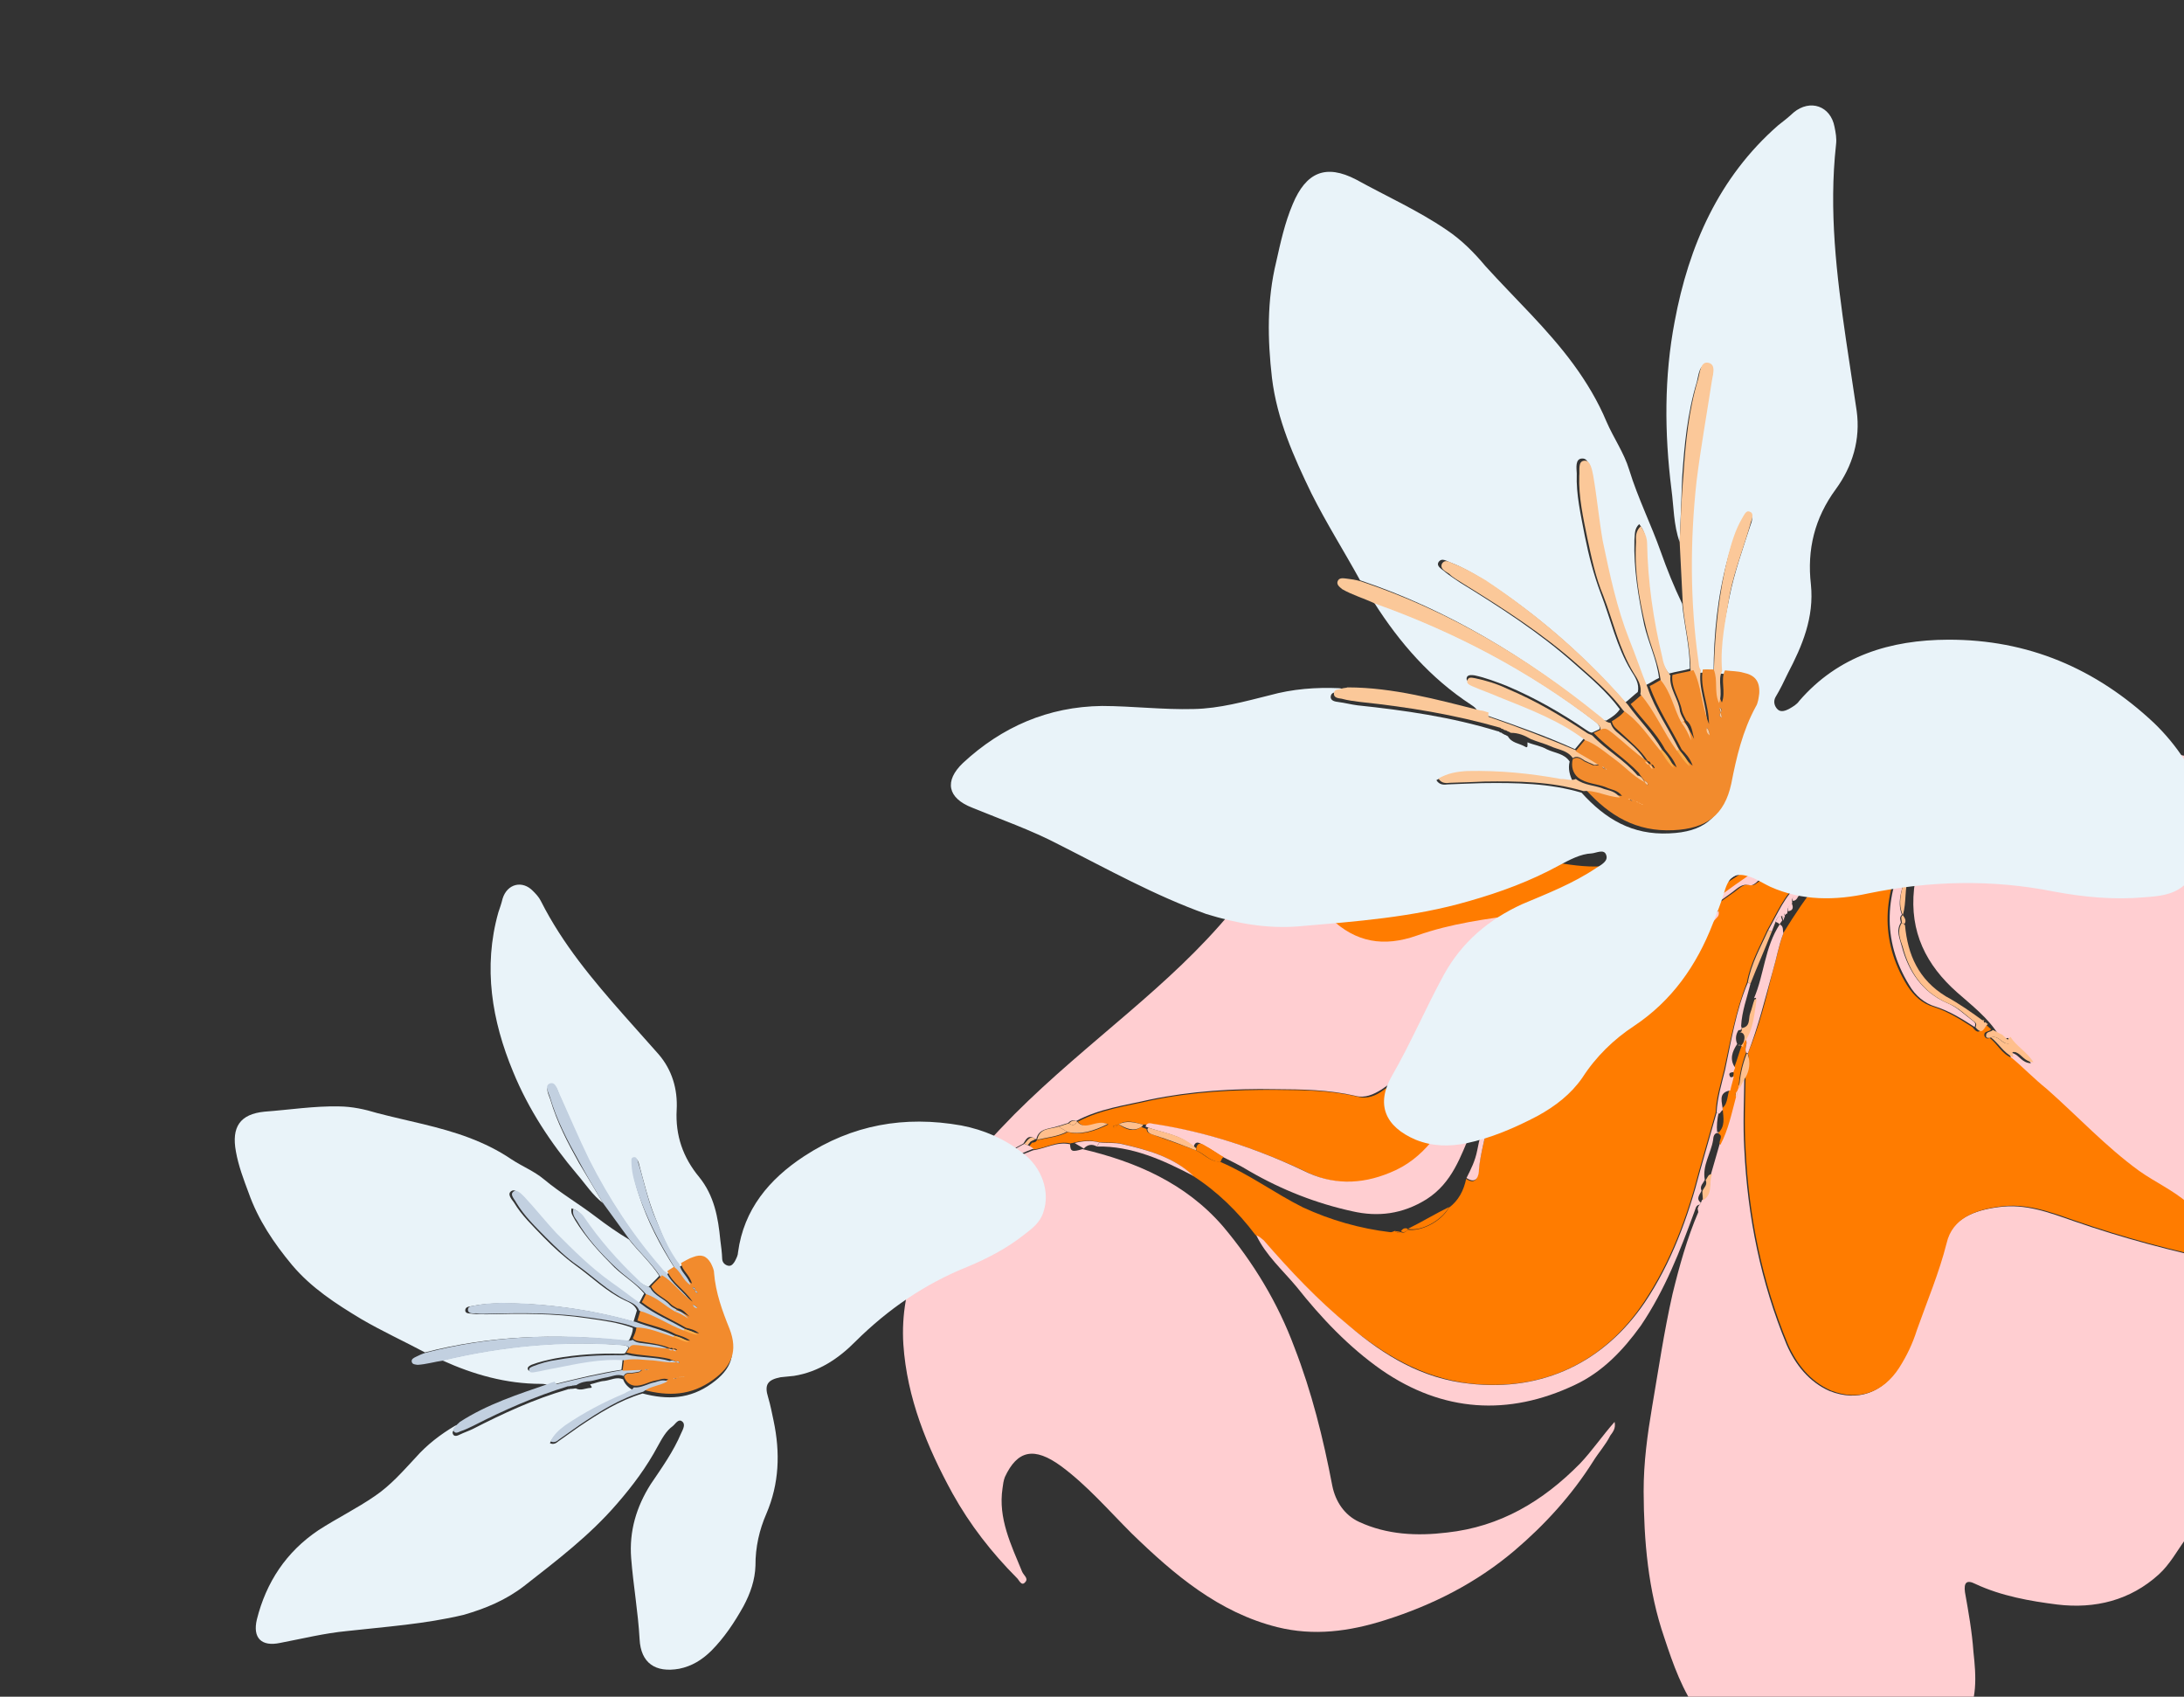<svg width="300" height="233" viewBox="0 0 300 233" fill="none" xmlns="http://www.w3.org/2000/svg">
<rect x="0" y="0" width="300" height="233" fill="#333333" stroke="none"/>
<g clip-path="url(#clip0_197_9393)">
<path d="M233.595 165.292L233.642 165.17C233.69 165.048 233.737 164.926 233.785 164.804C235.235 163.964 234.688 162.486 234.994 161.341C235.394 159.951 235.795 158.561 236.196 157.172C237.295 155.071 237.737 152.854 238.349 150.563C238.444 150.319 238.417 150.028 238.512 149.784C238.56 149.662 238.607 149.54 238.703 149.296C239.062 148.733 239.252 148.245 239.611 147.682C239.567 151.037 239.401 154.345 239.601 157.795C240.045 167.102 241.87 176.103 245.415 184.65C246.603 187.361 248.469 189.774 251.345 191.034C255.243 192.552 258.582 191.183 260.691 187.929C261.769 186.241 262.556 184.581 263.147 182.703C264.546 178.751 266.188 174.894 267.221 170.8C268.017 167.316 271.261 166.191 274.511 165.77C278.221 165.248 281.51 166.529 284.846 167.688C291.519 170.005 298.381 171.835 305.386 173.298C312.392 174.762 319.411 175.107 326.452 175.038C327.569 175.052 328.76 175.235 329.75 174.496C330.311 174.855 330.846 174.923 331.618 174.38C330.813 173.926 330.353 174.028 329.75 174.496C327.382 173.012 324.889 174.008 322.486 174.056C313.915 174.09 306.702 171 300.365 165.3C298.383 163.545 295.873 162.427 293.674 160.868C289.081 157.534 285.234 153.365 280.952 149.59C279.241 148.221 277.746 146.656 276.157 145.334C276.374 145.137 275.664 144.439 276.564 144.649C277.417 144.981 277.74 145.951 278.979 146.012C278.02 144.514 276.605 143.822 275.842 142.541C275.551 142.569 275.259 142.596 275.09 142.67C274.894 142.453 274.772 142.406 274.576 142.189C273.123 139.796 270.85 138.068 268.869 136.313C264.587 132.538 262.29 127.99 262.919 122.052C263.371 118.012 265.459 115.172 268.325 112.495C272.059 109.031 276.461 107.092 281.309 106.169C281.479 106.095 281.77 106.068 282.23 105.966C281.669 105.607 281.303 105.465 280.816 105.275C284.5 104.461 288.169 104.766 291.885 104.949C293.828 105.003 295.655 105.714 297.74 105.402C297.984 105.497 298.106 105.544 298.397 105.517C298.397 105.517 298.444 105.395 298.323 105.348C298.079 105.253 297.835 105.158 297.74 105.402C295.616 104.013 293.07 104.427 290.688 104.061C288.67 103.837 286.653 103.614 284.467 103.465C284.684 103.268 284.779 103.024 285.07 102.997C288.685 102.719 292.327 102.732 295.827 103.111C302.122 103.877 308.159 105.666 314.08 108.112C315.298 108.586 315.351 109.169 314.802 110.22C312.265 114.572 309.925 119.14 308.072 123.899C306.789 127.193 305.019 130.298 304.054 133.856C303.347 136.391 303.297 139.042 303.172 141.522C302.754 146.559 303.087 151.466 304.829 156.36C306.246 160.284 308.606 163.592 312.218 165.842C317.15 169.027 322.89 170.138 328.528 170.788C332.562 171.235 336.665 171.147 340.72 171.18C342.25 171.214 344.017 170.638 345.607 171.96C341.921 175.301 337.545 177.532 333.44 180.149C329.118 182.962 324.525 185.389 320.203 188.202C316.437 190.67 313.015 193.693 309.837 196.811C305.696 200.96 303.558 206.45 300.296 211.222C299.049 212.985 298.045 214.842 296.527 216.218C292.624 219.757 287.803 220.97 282.577 220.34C278.834 219.866 274.895 219.175 271.335 217.508C270.165 216.912 269.731 217.305 269.913 218.64C270.397 221.358 270.882 224.076 271.075 226.821C271.444 230.197 271.691 233.525 269.751 236.704C268.076 239.564 265.563 240.974 262.732 242.12C258.499 243.984 254.233 244.852 249.59 244.168C245.36 243.504 241.367 242.23 237.775 239.567C236.138 238.367 234.596 236.924 233.393 235.331C231.108 232.193 229.839 228.607 228.617 224.9C226.377 218.406 225.808 211.581 225.775 204.823C225.765 200.885 226.291 197.015 226.938 193.192C227.817 188.054 228.574 182.868 229.743 177.703C230.682 173.853 231.742 170.051 233.289 166.438C233.215 166.268 233.262 166.146 233.188 165.977C233.235 165.855 233.283 165.733 233.33 165.611L233.595 165.292ZM299.778 105.212C301.415 106.412 302.797 106.107 304.184 106.506C303.034 105.497 301.579 105.632 299.778 105.212Z" fill="#FFCED1"/>
<path d="M126.124 172.9C124.529 176.634 123.834 180.579 124.087 184.612C124.587 191.973 127.315 198.656 130.842 205.088C133.234 209.392 136.229 213.229 139.658 216.672C139.976 216.936 140.3 217.905 140.828 217.268C141.31 216.753 140.626 216.346 140.403 215.838C138.891 212.157 137.087 208.504 137.708 204.39C137.776 203.854 137.844 203.319 138.034 202.831C139.751 199.143 142.053 198.635 145.767 201.346C149.359 204.009 152.253 207.385 155.485 210.611C161.288 216.243 167.402 221.434 175.456 223.447C180.444 224.687 185.319 224.056 190.283 222.476C196.845 220.395 202.792 217.371 208.023 212.945C212.217 209.379 215.897 205.332 218.82 200.709C219.586 199.462 220.549 198.432 221.193 197.137C221.505 196.696 221.986 196.181 221.784 195.259C220.029 197.246 218.686 199.252 217.026 200.994C211.923 206.173 206.077 209.658 198.751 210.458C194.628 210.96 190.498 210.757 186.696 208.995C184.672 208.066 183.442 206.182 183.011 204.047C181.766 197.52 180.181 191.142 177.798 185.015C175.537 178.935 172.212 173.424 167.993 168.409C162.867 162.478 156.02 159.531 148.697 157.803C147.268 158.23 147.024 158.135 146.991 157.139C145.191 156.719 143.524 157.756 141.9 157.966C137.132 159.763 133.223 162.596 129.881 166.494C128.708 168.426 127.44 170.602 126.124 172.9Z" fill="#FFCED1"/>
<path d="M141.947 157.844C143.694 157.681 145.238 156.597 147.039 157.017C147.208 156.942 147.33 156.99 147.499 156.915C148.589 156.637 149.754 156.528 150.898 156.833C151.967 156.969 153.01 156.813 154.032 157.07C157.632 157.911 161.064 158.825 163.83 161.448C167.199 163.603 170.039 166.396 172.446 169.581C172.764 169.846 173.129 169.988 173.447 170.252C177.004 174.448 180.899 178.494 185.153 181.977C190.044 185.99 195.266 189.148 201.683 189.961C212.013 191.173 220.378 186.984 225.795 178.836C229.511 173.257 231.765 167.109 233.41 160.724C234.164 158.067 234.919 155.41 235.673 152.753C235.729 150.807 236.367 148.808 236.837 146.883C237.701 142.863 238.443 138.796 239.963 134.892C240.426 132.262 241.695 130.086 242.767 127.693C244.083 125.395 245.033 122.955 247.106 121.233C249.099 118.637 250.97 115.994 253.525 113.757C253.085 113.445 252.869 113.641 252.652 113.838C248.98 116.062 245.065 118.19 241.738 120.97C241.352 121.241 240.918 121.634 240.675 121.539C239.531 121.234 238.955 121.993 238.182 122.536C233.21 125.939 228.704 129.945 224.15 134.073C225.442 134.717 225.796 133.449 226.399 132.982C229.631 130.446 232.788 127.742 235.946 125.037C236.047 125.498 235.952 125.742 235.735 125.938C232.705 129.395 229.06 131.91 225.368 134.547C224.813 134.893 224.325 134.703 223.981 134.148C222.632 135.449 221.061 136.242 219.564 137.205C219.469 137.449 219.299 137.524 219.177 137.476L219.225 137.354C219.13 137.598 218.913 137.795 218.866 137.917C220.084 138.391 220.627 136.636 221.94 136.866C220.978 137.896 220.036 138.513 218.925 139.205C216.29 140.567 213.554 141.469 211.116 143.048C209.449 144.086 208.98 146.011 207.605 147.021C207.557 147.143 207.51 147.265 207.34 147.339C207.563 147.848 207.177 148.119 207.082 148.363C206.126 150.098 205.047 151.786 204.457 153.664C204.088 156.049 203.355 158.293 203.109 160.726C202.993 161.384 202.836 162.868 201.395 161.886C201.068 163.445 200.376 164.861 199.001 165.871C197.997 167.729 195.193 169.166 193.345 168.868C193.081 169.186 192.864 169.383 192.376 169.193C192.038 169.342 191.794 169.248 191.598 169.031C191.429 169.105 191.09 169.254 190.968 169.207C186.812 168.712 182.772 167.561 178.969 165.799C175.092 163.867 171.622 161.251 167.528 159.516C166.12 159.53 165.309 158.371 164.213 157.944C162.264 157.185 160.389 156.595 158.44 155.836C157.953 155.647 157.54 155.626 157.487 155.043C157.243 154.949 156.999 154.854 156.756 154.759C155.597 155.572 154.548 155.023 153.669 154.4C153.452 154.596 153.357 154.84 152.944 154.82L152.87 154.651C153.161 154.624 153.378 154.427 153.669 154.4C154.78 153.708 155.876 154.135 157.02 154.44C157.311 154.413 157.602 154.386 157.582 154.799C157.867 154.067 158.428 154.427 158.841 154.447C165.989 155.544 172.831 157.787 179.34 160.884C183.217 162.816 187.028 162.754 191.166 161.134C195.982 159.216 198.301 155.06 200.695 151.075C200.668 150.783 200.764 150.539 201.176 150.559C202.471 148.675 203.645 146.743 205.061 144.906C207.678 141.429 210.322 138.243 215.001 137.395C217.885 136.832 220.79 135.856 222.959 133.89C229.633 127.918 236.727 122.671 244.091 117.811C243.847 117.716 243.651 117.499 243.407 117.404C237.826 120.57 232.758 124.217 227.717 128.155C223.882 131.159 219.75 133.484 214.875 134.115C211.626 134.535 208.943 136.02 206.531 137.891C201.226 142.148 195.576 145.849 190 149.72C189.011 150.459 187.826 150.981 186.439 150.581C182.838 149.741 179.074 149.68 175.432 149.667C169.556 149.627 163.828 149.925 158.181 151.098C154.789 151.885 151.248 152.333 148.057 154.041C149.308 155.512 150.725 153.675 152.261 154.413C150.351 155.356 148.583 155.932 146.661 155.465C145.428 156.109 143.973 156.244 142.591 156.549L142.47 156.502C142.327 156.868 142.036 156.895 141.745 156.922C141.697 157.044 141.48 157.241 141.433 157.363C141.507 157.532 141.751 157.627 141.947 157.844Z" fill="#FF7C00"/>
<path d="M281.202 105.004C284.886 104.19 288.555 104.495 292.271 104.678C294.214 104.732 296.041 105.443 298.126 105.131C296.002 103.742 293.456 104.156 291.074 103.79C289.057 103.566 287.039 103.343 284.853 103.194C284.149 103.201 283.445 103.207 282.693 103.336C282.09 103.804 281.481 103.567 280.899 103.621C280.465 104.014 280.052 103.994 279.613 103.682C279.443 103.757 279.274 103.831 279.152 103.784C278.766 104.055 278.306 104.157 277.744 103.798C277.48 104.116 277.263 104.313 276.924 104.462C271.108 105.71 265.392 107.418 260.197 110.313C258.726 111.567 257.209 112.943 255.86 114.245C251.598 118.346 248.093 123.023 245.027 128.012C244.362 129.72 244.062 131.57 243.519 133.326C242.581 137.176 241.642 141.026 240.095 144.639C240.372 145.73 240.283 146.679 239.781 147.608C239.736 150.963 239.571 154.271 239.77 157.721C240.214 167.027 242.039 176.028 245.584 184.575C246.773 187.286 248.639 189.699 251.514 190.96C255.412 192.478 258.751 191.108 260.86 187.855C261.938 186.167 262.725 184.506 263.316 182.629C264.715 178.677 266.357 174.82 267.39 170.726C268.186 167.242 271.43 166.116 274.68 165.696C278.39 165.174 281.679 166.454 285.015 167.613C291.688 169.931 298.551 171.76 305.556 173.224C312.561 174.687 319.581 175.032 326.621 174.964C327.738 174.977 328.93 175.16 329.919 174.421C327.551 172.937 325.059 173.934 322.655 173.981C314.085 174.016 306.871 170.926 300.534 165.226C298.552 163.471 296.042 162.352 293.844 160.794C289.25 157.459 285.403 153.291 281.122 149.516C279.41 148.147 277.916 146.581 276.326 145.26C274.986 144.738 274.392 143.382 273.317 142.542C272.978 142.691 272.734 142.596 272.586 142.257C272.458 141.505 273.189 141.789 273.501 141.349C273.183 141.084 272.987 140.868 272.669 140.603C272.187 141.118 271.956 142.433 270.949 141.058C269.264 139.98 267.58 138.902 265.583 138.265C264.074 137.818 262.924 136.808 261.964 135.31C258.099 129.027 258.674 122.507 261.998 116.494C265.993 109.479 272.421 105.94 280.451 105.133C280.911 105.031 281.033 105.078 281.202 105.004Z" fill="#FF7C00"/>
<path d="M260.197 110.313C265.44 107.296 271.034 105.54 276.924 104.462C277.385 104.36 277.602 104.163 277.744 103.797C276.743 103.126 275.727 103.574 274.684 103.73C270.006 104.578 265.306 105.839 260.728 107.147C259.977 107.276 259.326 107.866 258.649 108.164C258.432 108.361 258.215 108.557 257.924 108.584C254.416 110.028 250.833 111.303 247.325 112.747C240.261 115.757 233.176 119.181 226.335 122.699C222.975 124.482 219.414 125.343 215.65 125.282C213.416 125.256 211.229 125.107 209.022 125.371C204.147 126.002 199.15 126.585 194.552 128.307C190.123 129.955 186.184 129.264 182.707 125.943C181.997 125.245 181.192 124.791 180.123 124.655C176.733 122.913 173.314 123.408 169.948 124.486C169.487 124.588 169.345 124.954 169.081 125.273C164.851 130.37 160.08 134.695 155.019 139.047C149.74 143.596 144.388 147.975 139.332 153.032C136.54 155.879 133.87 158.773 131.395 161.885C130.819 162.644 130.243 163.403 129.863 164.379C129.89 164.671 129.795 164.915 129.726 165.45C131.075 164.149 132.254 162.922 133.433 161.695C135.48 159.681 138.067 158.441 140.58 157.031C140.94 156.468 141.225 155.736 142.226 156.407L142.348 156.454C142.674 154.895 144.157 155.051 145.295 154.651C145.755 154.55 146.263 154.326 146.723 154.224C146.988 153.905 147.326 153.756 147.814 153.946C151.004 152.238 154.545 151.79 157.938 151.004C163.585 149.83 169.482 149.457 175.188 149.572C178.831 149.585 182.594 149.646 186.195 150.486C187.461 150.838 188.646 150.316 189.757 149.625C195.332 145.754 200.908 141.883 206.288 137.796C208.747 135.803 211.382 134.44 214.632 134.02C219.507 133.389 223.639 131.064 227.474 128.061C232.514 124.122 237.582 120.475 243.164 117.309C244.491 116.421 245.772 115.655 247.221 114.814C246.407 116.184 245.127 116.95 243.847 117.716C236.436 122.698 229.342 127.945 222.715 133.795C220.547 135.761 217.642 136.737 214.757 137.3C210.078 138.148 207.435 141.334 204.818 144.811C203.401 146.648 202.228 148.58 200.933 150.465C200.716 150.661 200.668 150.783 200.452 150.98C198.01 155.087 195.738 159.121 190.923 161.039C186.907 162.707 182.973 162.721 179.096 160.789C172.587 157.692 165.745 155.449 158.597 154.352C158.185 154.332 157.623 153.972 157.338 154.704C159.652 155.606 162.13 155.728 163.942 157.558C164.153 156.656 164.64 156.846 165.202 157.205C166.007 157.659 166.812 158.113 167.691 158.737C168.984 159.38 170.398 160.072 171.643 160.837C176.108 163.42 180.858 165.27 185.772 166.34C189.251 167.133 192.623 166.76 195.956 164.685C199.505 162.414 200.64 158.781 202.092 155.412C204.305 150.091 206.591 144.94 210.563 140.866C211.044 140.351 211.403 139.788 212.208 140.242C213.869 138.5 216.076 138.235 218.331 137.849C218.426 137.605 218.69 137.286 219.056 137.429L219.008 137.551C219.177 137.476 219.347 137.402 219.394 137.279C220.817 136.147 222.51 135.402 223.811 134.222L223.859 134.1C228.365 130.094 232.871 126.088 237.891 122.563C238.664 122.02 239.24 121.261 240.384 121.566C240.627 121.661 241.183 121.315 241.447 120.997C244.774 118.217 248.689 116.089 252.361 113.865C252.53 113.791 252.747 113.594 253.234 113.784C250.679 116.021 248.93 118.712 246.815 121.26C246.842 121.552 246.699 121.918 246.726 122.209C248.63 120.562 249.777 118.339 251.437 116.597C253.674 114.095 256.424 112.075 259.249 110.225C259.831 110.17 260.028 110.387 260.197 110.313Z" fill="#FFCED1"/>
<path d="M180.197 124.825C181.097 125.035 182.024 125.536 182.782 126.112C186.258 129.433 190.075 130.077 194.626 128.477C199.347 126.802 204.221 126.171 209.096 125.541C211.304 125.276 213.49 125.425 215.724 125.452C219.488 125.513 223.097 124.53 226.409 122.869C233.251 119.35 240.214 115.879 247.399 112.917C250.908 111.473 254.49 110.198 257.998 108.754C258.29 108.727 258.554 108.408 258.723 108.334C256.923 107.914 255.378 108.998 253.828 109.378C243.196 112.544 232.617 116.293 221.858 118.707C219.556 119.216 217.125 118.972 214.743 118.606C210.56 117.82 206.532 118.078 202.429 118.167C197.501 118.214 192.7 119.015 187.9 119.815C184.48 120.31 182.339 122.567 180.197 124.825Z" fill="#FF7C00"/>
<path d="M235.795 152.8C235.04 155.457 234.286 158.114 233.532 160.771C231.887 167.157 229.585 173.427 225.917 178.883C220.378 186.984 212.013 191.173 201.805 190.008C195.341 189.317 190.118 186.159 185.275 182.025C181.021 178.541 177.247 174.542 173.569 170.3C173.251 170.035 172.933 169.771 172.568 169.629C173.878 172.387 176.178 174.407 178.091 176.698C181.478 180.968 185.252 184.967 189.771 188.132C198.173 193.933 207.21 194.502 216.326 190.183C220.099 188.421 222.938 185.451 225.386 182.049C228.695 177.155 230.785 171.786 232.802 166.248C232.944 165.882 232.965 165.469 233.547 165.414L233.595 165.292L233.642 165.17C232.885 164.594 233.535 164.005 233.725 163.517C233.428 162.839 233.984 162.493 234.174 162.005C233.817 160.039 235.017 158.399 235.317 156.549C235.338 156.135 235.453 155.478 236.11 155.593L236.036 155.423L235.866 155.498C235.786 154.623 235.875 153.675 236.086 152.773C236.038 152.895 235.916 152.848 235.795 152.8Z" fill="#FFCED1"/>
<path d="M140.702 157.078C138.189 158.488 135.602 159.729 133.555 161.742C132.376 162.969 131.197 164.196 129.848 165.497C129.916 164.962 129.89 164.671 129.985 164.427C129.842 164.793 129.578 165.111 129.435 165.477C129.631 165.694 129.827 165.911 129.854 166.202L129.976 166.25C133.196 162.305 137.227 159.519 141.994 157.722C141.751 157.627 141.555 157.41 141.311 157.315C141.067 157.22 140.946 157.173 140.702 157.078Z" fill="#FFCED1"/>
<path d="M163.952 161.496C161.186 158.873 157.632 157.91 154.154 157.118C153.132 156.86 152.089 157.016 151.02 156.881C150.924 157.125 150.708 157.321 150.66 157.443C155.467 157.348 159.757 159.3 163.952 161.496Z" fill="#FFCED1"/>
<path d="M129.976 166.25L129.854 166.203C129.468 166.474 129.367 166.013 129.123 165.918C127.733 168.046 126.587 170.27 126.171 172.778C127.44 170.602 128.708 168.426 129.976 166.25Z" fill="#FFCED1"/>
<path d="M150.66 157.443C150.755 157.199 150.972 157.003 151.019 156.881C149.876 156.576 148.711 156.684 147.621 156.962C148.061 157.274 148.426 157.417 148.866 157.728C149.347 157.213 149.977 157.037 150.66 157.443Z" fill="#FFCED1"/>
<path d="M280.777 103.574C281.36 103.519 282.09 103.804 282.572 103.289C282.01 102.93 281.401 102.692 280.777 103.574Z" fill="#FFCED1"/>
<path d="M277.744 103.798C278.184 104.109 278.644 104.008 279.152 103.784C278.591 103.425 278.151 103.113 277.744 103.798Z" fill="#FFCED1"/>
<path d="M279.491 103.635C279.931 103.946 280.391 103.845 280.777 103.573C280.337 103.262 279.898 102.95 279.491 103.635Z" fill="#FFCED1"/>
<path d="M129.123 165.918C129.319 166.135 129.42 166.596 129.854 166.203C129.875 165.789 129.679 165.572 129.435 165.477C129.266 165.552 129.171 165.796 129.123 165.918Z" fill="#FFCED1"/>
<path d="M235.941 155.667C236.11 155.593 236.184 155.762 236.184 155.762C236.746 156.121 235.926 156.786 236.318 157.219C237.417 155.118 237.859 152.902 238.471 150.611C238.322 150.272 238.418 150.028 238.634 149.831C238.682 149.709 238.729 149.587 238.824 149.343C238.907 147.689 239.234 146.13 239.852 144.544C239.507 143.988 240.205 143.276 239.739 142.673C239.644 142.917 239.379 143.236 239.284 143.48C238.904 144.456 238.646 145.48 238.266 146.456C238.171 146.7 238.076 146.944 238.028 147.066C238.102 147.235 238.177 147.405 238.129 147.527C238.013 148.184 237.776 148.794 237.66 149.452C237.205 150.258 237.434 151.471 236.615 152.136C236.748 153.593 237.025 154.684 235.941 155.667Z" fill="#FF7C00"/>
<path d="M273.486 142.467C274.561 143.308 275.203 144.541 276.496 145.185C276.712 144.988 276.002 144.29 276.902 144.5C277.755 144.832 278.079 145.802 279.318 145.862C278.358 144.365 276.944 143.673 276.18 142.392C276.011 142.467 275.916 142.711 275.747 142.786C275.53 142.982 276.457 143.484 275.557 143.274C274.9 143.158 274.454 142.142 273.486 142.467Z" fill="#FFBF8C"/>
<path d="M239.926 144.713C239.308 146.3 238.982 147.859 238.899 149.512C239.258 148.95 239.496 148.34 239.807 147.899C240.309 146.97 240.446 145.9 240.122 144.93C240.095 144.639 239.973 144.591 239.926 144.713Z" fill="#FFBF8C"/>
<path d="M273.486 142.467C274.454 142.142 274.9 143.158 275.678 143.321C276.579 143.531 275.577 142.86 275.868 142.833C275.747 142.786 275.672 142.616 275.551 142.569C275.354 142.352 275.233 142.304 275.037 142.088C274.549 141.898 274.231 141.633 273.744 141.444C273.48 141.762 272.701 141.6 272.829 142.352C272.782 142.474 273.147 142.616 273.486 142.467Z" fill="#FFBF8C"/>
<path d="M304.184 106.507C303.082 105.375 301.579 105.632 299.778 105.212C301.415 106.412 302.918 106.154 304.184 106.507Z" fill="#FFBF8C"/>
<path d="M235.163 161.266C234.628 161.198 234.56 161.734 234.296 162.052C234.593 162.73 234.037 163.076 233.847 163.564C233.826 163.977 233.927 164.438 233.907 164.852C235.356 164.011 234.688 162.486 235.163 161.266Z" fill="#FFBF8C"/>
<path d="M298.079 105.253C298.323 105.348 298.444 105.395 298.736 105.368C298.736 105.368 298.783 105.246 298.661 105.199C298.418 105.104 298.174 105.009 298.079 105.253Z" fill="#FF7C00"/>
<path d="M238.756 149.878C238.539 150.075 238.444 150.319 238.593 150.658C238.566 150.367 238.661 150.122 238.756 149.878Z" fill="#FFBF8C"/>
<path d="M210.406 142.35C209.375 143.916 207.783 145.123 207.557 147.143C209.054 146.18 209.523 144.255 211.068 143.17C213.507 141.591 216.365 140.737 218.878 139.327C219.941 138.757 220.93 138.018 221.893 136.988C220.627 136.636 220.036 138.513 218.818 138.039C218.696 137.991 218.574 137.944 218.453 137.896C217.686 139.144 216.305 139.449 215.12 139.971C214.808 140.411 214.496 140.852 213.839 140.737C212.824 141.184 211.638 141.706 210.406 142.35Z" fill="#FFCED1"/>
<path d="M237.687 149.743C237.802 149.086 238.04 148.476 238.156 147.818C237.817 147.967 237.648 148.042 237.547 147.581C237.52 147.289 237.811 147.262 238.102 147.235C238.197 146.991 238.292 146.747 238.34 146.625C237.529 145.466 237.956 144.368 238.627 143.365C238.33 142.687 238.446 142.029 238.805 141.467C239.218 141.487 239.313 141.243 239.165 140.904C239.269 138.837 239.981 137.007 240.45 135.082C240.329 135.034 240.207 134.987 240.085 134.939C238.443 138.796 237.822 142.911 236.958 146.93C236.489 148.855 235.898 150.733 235.795 152.8C235.916 152.848 236.038 152.895 236.16 152.942C236.377 152.746 236.472 152.502 236.641 152.427C236.608 151.431 235.892 150.028 237.687 149.743Z" fill="#FFCED1"/>
<path d="M224.15 134.073L224.102 134.195C224.447 134.751 224.934 134.941 225.49 134.595C229.182 131.958 232.827 129.443 235.857 125.986C236.073 125.789 236.168 125.545 236.067 125.084C232.91 127.789 229.8 130.372 226.52 133.029C225.796 133.449 225.442 134.717 224.15 134.073Z" fill="#FFCED1"/>
<path d="M204.457 153.663C203.521 154.985 203.194 156.544 202.915 157.981C202.636 159.418 202.039 160.591 201.442 161.764C202.883 162.746 203.162 161.309 203.156 160.604C203.355 158.293 204.088 156.049 204.457 153.663Z" fill="#FFCED1"/>
<path d="M146.845 154.272C146.385 154.373 145.877 154.597 145.416 154.699C145.734 154.963 146.221 155.153 146.539 155.417C148.461 155.885 150.229 155.308 152.139 154.366C150.603 153.627 149.064 155.417 147.935 153.994C147.698 154.604 147.285 154.583 146.845 154.272Z" fill="#FFBF8C"/>
<path d="M247.139 122.23C247.112 121.938 247.255 121.572 247.228 121.281C245.155 123.003 244.204 125.443 242.889 127.741C243.01 127.788 243.254 127.883 243.376 127.93C243.566 127.442 243.708 127.076 243.898 126.588C244.041 126.222 244.231 125.734 244.766 125.802C244.888 125.849 245.009 125.897 245.084 126.066C245.131 125.944 245.131 125.944 245.179 125.822C245.03 125.483 245.078 125.361 245.443 125.504C245.491 125.382 245.538 125.26 245.538 125.26C245.437 124.799 245.701 124.48 246.088 124.209C246.135 124.087 246.183 123.965 246.183 123.965C246.055 123.213 246.441 122.941 247.097 123.057C247.288 122.569 247.213 122.399 247.139 122.23Z" fill="#FFCED1"/>
<path d="M164.308 157.7C162.495 155.87 159.944 155.579 157.703 154.847L157.656 154.969L157.608 155.091C157.662 155.674 158.197 155.742 158.562 155.884C160.559 156.521 162.386 157.232 164.335 157.991C164.26 157.822 164.308 157.7 164.308 157.7Z" fill="#FFBF8C"/>
<path d="M243.376 127.931C243.254 127.883 243.01 127.788 242.889 127.741C241.816 130.134 240.548 132.309 240.085 134.939C240.207 134.987 240.329 135.034 240.45 135.082C241.353 132.764 242.425 130.371 243.376 127.931Z" fill="#FFBF8C"/>
<path d="M164.308 157.7C164.26 157.822 164.382 157.869 164.334 157.991C165.431 158.418 166.242 159.577 167.65 159.564C167.745 159.32 167.84 159.076 168.057 158.879C167.252 158.425 166.494 157.849 165.567 157.347C165.006 156.988 164.518 156.798 164.308 157.7Z" fill="#FF7C00"/>
<path d="M199.048 165.75C197.138 166.692 195.303 167.804 193.393 168.746C195.193 169.166 198.045 167.607 199.048 165.75Z" fill="#FF7C00"/>
<path d="M146.54 155.417C146.222 155.153 145.734 154.963 145.417 154.699C144.279 155.099 142.844 154.821 142.47 156.502C143.851 156.197 145.307 156.061 146.54 155.417Z" fill="#FFBF8C"/>
<path d="M243.969 117.763C245.249 116.997 246.407 116.184 247.343 114.862C246.015 115.75 244.735 116.516 243.285 117.357C243.529 117.451 243.772 117.546 243.969 117.763Z" fill="#FFBF8C"/>
<path d="M157.02 154.44C155.876 154.135 154.733 153.83 153.669 154.4C154.718 154.949 155.645 155.45 156.756 154.759C156.925 154.684 156.973 154.562 157.02 154.44Z" fill="#FFBF8C"/>
<path d="M140.702 157.078C140.824 157.126 141.068 157.221 141.189 157.268C141.237 157.146 141.454 156.949 141.501 156.827C141.718 156.631 142.009 156.604 142.226 156.407C141.468 155.831 141.136 156.685 140.702 157.078Z" fill="#FFBF8C"/>
<path d="M193.392 168.746C192.905 168.556 192.688 168.753 192.424 169.071C192.864 169.383 193.25 169.112 193.392 168.746Z" fill="#FF7C00"/>
<path d="M207.34 147.339C207.076 147.658 206.812 147.976 207.082 148.363C207.177 148.119 207.685 147.895 207.34 147.339Z" fill="#FFCED1"/>
<path d="M153.669 154.4C153.378 154.427 153.161 154.623 152.87 154.651L152.944 154.82C153.31 154.962 153.452 154.596 153.669 154.4Z" fill="#FF7C00"/>
<path d="M192.377 169.193C192.133 169.098 191.842 169.126 191.598 169.031C191.794 169.248 192.16 169.39 192.377 169.193Z" fill="#FF7C00"/>
<path d="M200.743 150.952C200.96 150.756 201.007 150.634 201.224 150.437C200.885 150.586 200.716 150.661 200.743 150.952Z" fill="#FF7C00"/>
<path d="M261.784 119.924C262.978 117.579 264.341 115.159 266.097 113.173C268.693 110.109 272.053 108.326 275.683 106.929C277.328 106.305 279.271 106.359 280.742 105.105C272.712 105.913 266.236 109.573 262.289 116.467C258.965 122.48 258.39 129 262.256 135.283C263.093 136.734 264.365 137.791 265.874 138.238C267.871 138.875 269.555 139.953 271.24 141.03C271.335 140.786 271.43 140.542 271.112 140.278C269.915 139.39 268.812 138.258 267.472 137.736C264.109 136.286 262.142 133.412 261.239 129.969C260.962 128.878 260.395 127.814 261.114 126.689C261.087 126.397 260.817 126.011 261.25 125.618C260.481 123.632 261.437 121.896 261.784 119.924Z" fill="#FFCED1"/>
<path d="M244.98 128.134C244.831 127.795 245.069 127.185 244.46 126.948C242.399 130.079 242.334 133.848 240.929 137.095L241.098 137.02L241.22 137.068C240.873 139.04 240.817 140.985 239.738 142.673C240.205 143.277 239.554 143.866 239.852 144.544C239.973 144.591 239.973 144.591 240.095 144.639C241.521 140.979 242.459 137.129 243.519 133.326C244.015 131.692 244.315 129.842 244.98 128.134Z" fill="#FFCED1"/>
<path d="M261.236 126.736C260.517 127.861 261.037 129.047 261.361 130.017C262.264 133.46 264.109 136.286 267.594 137.784C269.056 138.353 270.036 139.438 271.234 140.325C271.552 140.59 271.457 140.834 271.362 141.078C272.416 142.332 272.526 140.969 273.082 140.624C272.96 140.576 272.838 140.529 272.764 140.359L272.594 140.434C272.473 140.386 272.52 140.264 272.52 140.264C270.883 139.065 269.124 137.818 267.27 136.815C263.536 134.517 262.05 131.128 261.675 127.048C261.479 126.831 261.357 126.784 261.236 126.736Z" fill="#FFBF8C"/>
<path d="M146.845 154.272C147.285 154.583 147.698 154.604 147.936 153.994C147.448 153.804 147.11 153.953 146.845 154.272Z" fill="#FFBF8C"/>
<path d="M261.785 119.924C261.485 121.774 260.481 123.632 261.372 125.665C261.916 123.909 261.559 121.944 262.224 120.236C262.224 120.236 261.981 120.141 261.785 119.924Z" fill="#FFBF8C"/>
<path d="M261.236 126.736C261.358 126.784 261.479 126.831 261.601 126.878C261.913 126.438 261.643 126.051 261.372 125.665C260.986 125.936 261.256 126.323 261.236 126.736Z" fill="#FFBF8C"/>
<path d="M272.324 140.048L272.398 140.217C272.398 140.217 272.52 140.264 272.568 140.142C272.568 140.142 272.446 140.095 272.324 140.048Z" fill="#FFBF8C"/>
<path d="M239.813 142.843C240.891 141.155 240.995 139.088 241.294 137.237L241.173 137.19L241.003 137.264C240.766 137.874 240.65 138.532 240.412 139.142C240.127 139.874 240.525 141.013 239.192 141.196C239.34 141.535 239.245 141.779 238.832 141.758C239.414 141.704 239.685 142.09 239.617 142.626C239.548 143.161 239.48 143.697 238.702 143.534C239.04 143.385 239.236 143.602 239.432 143.819C239.453 143.405 239.596 143.039 239.813 142.843Z" fill="#FFBF8C"/>
<path d="M212.574 140.384C212.066 140.608 211.558 140.832 211.172 141.103C210.907 141.422 210.717 141.91 210.453 142.228C211.638 141.706 212.702 141.137 213.935 140.493C213.542 140.059 213.034 140.283 212.574 140.384Z" fill="#FFBF8C"/>
<path d="M215.289 139.896C214.707 139.951 214.05 139.835 214.009 140.662C214.543 140.73 214.977 140.337 215.289 139.896Z" fill="#FFBF8C"/>
<path d="M245.586 125.138C246.168 125.083 246.432 124.765 246.135 124.087C245.749 124.358 245.532 124.555 245.586 125.138Z" fill="#FFCED1"/>
<path d="M246.278 123.721C246.86 123.667 246.928 123.131 247.193 122.813C246.488 122.82 246.102 123.091 246.278 123.721Z" fill="#FFCED1"/>
<path d="M243.898 126.588C244.142 126.683 244.264 126.731 244.46 126.948C244.555 126.704 244.772 126.507 244.819 126.385C244.745 126.216 244.671 126.046 244.644 125.755C244.231 125.734 244.041 126.222 243.898 126.588Z" fill="#FFCED1"/>
<path d="M244.766 125.802C244.84 125.971 244.914 126.141 244.941 126.432C244.989 126.31 245.036 126.188 245.084 126.066C245.009 125.897 244.888 125.849 244.766 125.802Z" fill="#FFCED1"/>
<path d="M247.192 122.813C247.409 122.616 247.335 122.447 247.139 122.23C247.213 122.399 247.287 122.569 247.192 122.813Z" fill="#FFCED1"/>
<path d="M245.226 125.7C245.274 125.578 245.321 125.456 245.491 125.382C245.078 125.361 245.03 125.483 245.226 125.7Z" fill="#FFCED1"/>
</g>
<g clip-path="url(#clip1_197_9393)">
<path d="M230.724 74.451C229.875 72.05 229.921 69.632 229.591 67.168C228.63 59.525 228.58 51.74 230.038 44.143C231.966 33.799 236.077 24.365 244.239 17.222C244.946 16.672 245.652 16.123 246.374 15.448C248.65 13.564 251.461 14.552 251.996 17.424C252.153 18.209 252.311 18.994 252.201 19.873C251.199 28.929 252.27 37.734 253.576 46.696C254.064 49.945 254.552 53.194 255.04 56.442C255.575 60.335 254.477 64.023 252.17 67.179C249.251 71.15 248.201 75.483 248.752 80.27C249.209 84.79 247.577 88.667 245.568 92.497C245.051 93.58 244.533 94.663 243.889 95.731C243.56 96.327 243.733 96.987 244.188 97.426C244.644 97.865 245.319 97.567 245.727 97.363C246.277 97.049 246.826 96.735 247.14 96.264C252.508 90.047 259.667 87.879 267.581 87.846C278.557 87.812 287.885 91.781 295.88 99.281C299.069 102.357 301.425 105.966 302.824 110.094C304.349 114.237 303.236 119.071 299.986 121.599C298.417 122.934 296.485 123.075 294.554 123.217C290.424 123.595 286.263 123.203 282.149 122.435C273.559 120.727 265.112 120.948 256.602 122.693C252.143 123.667 247.542 123.731 243.192 121.785C242.469 121.44 241.637 120.954 240.915 120.609C238.606 119.683 237.539 120.06 236.849 122.525C236.409 124 235.86 125.334 235.295 126.794C233.036 132.633 229.631 137.437 224.482 140.876C221.703 142.697 219.239 145.068 217.34 148.019C215.786 150.248 213.667 151.896 211.202 153.247C208.062 154.896 204.828 156.278 201.421 157C199.066 157.472 196.773 157.441 194.465 156.515C190.224 154.711 188.951 151.62 191.227 147.695C193.832 143.174 195.824 138.45 198.304 133.913C200.783 129.376 204.488 126.268 209.088 124.164C212.589 122.687 216.074 121.337 219.277 119.186C219.967 118.762 220.925 118.244 220.642 117.443C220.375 116.517 219.276 117.145 218.632 117.193C217.093 117.256 215.586 118.088 214.221 118.81C210.249 120.993 206.104 122.516 201.739 123.757C194.062 125.988 186.211 126.539 178.344 127.216C173.963 127.562 169.849 126.794 165.672 125.508C158.589 122.967 152.15 119.359 145.429 115.97C141.597 113.962 137.561 112.566 133.556 110.919C130.148 109.601 129.676 107.247 132.282 104.767C137.619 99.821 143.962 97.042 151.373 96.946C155.581 96.96 159.727 97.477 163.951 97.367C167.531 97.303 170.969 96.329 174.392 95.481C177.563 94.601 180.782 94.365 183.954 94.505C184.205 94.537 184.582 94.584 184.677 94.85C184.41 94.945 184.158 94.913 183.892 95.007C183.499 95.086 182.871 95.008 182.793 95.635C182.714 96.263 183.468 96.357 183.845 96.404C184.724 96.514 185.588 96.749 186.467 96.859C192.89 97.532 199.406 98.472 205.672 100.401C205.798 100.417 205.923 100.433 206.033 100.574C206.159 100.59 206.285 100.605 206.395 100.747C206.52 100.762 206.63 100.903 206.756 100.919C206.881 100.935 206.991 101.076 207.117 101.092C207.636 102.049 208.656 102.049 209.489 102.535C209.96 102.849 209.787 102.19 209.818 101.939C210.666 102.299 211.671 102.425 212.503 102.911C213.587 103.429 214.859 103.46 215.613 104.574C215.362 105.563 215.629 106.489 216.038 107.305C215.363 107.603 214.766 107.274 214.138 107.196C209.898 106.412 205.611 106.005 201.262 106.1C199.849 106.179 198.546 106.399 197.305 107.137C197.73 107.827 198.373 107.78 198.891 107.717C200.43 107.654 201.969 107.591 203.633 107.543C208.234 107.48 212.819 107.541 217.248 108.859C220.499 112.452 224.174 114.696 229.309 114.443C233.925 114.254 236.327 112.385 237.252 108.038C238.083 104.443 238.914 100.849 240.608 97.49C240.938 96.893 241.016 96.265 241.094 95.637C241.172 93.989 240.513 93.142 238.895 92.813C238.016 92.703 237.137 92.593 236.383 92.499C236.067 88.889 236.883 85.421 237.572 81.936C238.247 78.577 239.423 75.281 240.458 72.094C240.647 71.608 240.85 70.995 240.379 70.682C239.657 70.337 239.422 71.2 239.249 71.561C238.417 73.115 237.806 74.951 237.335 76.678C235.924 81.858 235.407 87.022 235.378 92.374C234.734 92.421 234.106 92.343 233.462 92.39C233.132 91.966 233.179 91.59 233.116 91.072C232.093 82.91 231.98 74.608 232.872 66.43C233.31 61.894 234.267 57.295 234.956 52.79C235.065 51.911 235.756 50.467 234.515 50.185C233.4 49.918 233.322 51.566 233.087 52.43C231.785 56.73 231.363 61.141 231.066 65.567C230.973 68.361 230.848 71.406 230.724 74.451Z" fill="#E9F3F9"/>
<path d="M186.823 79.688C184.639 75.717 182.188 71.841 180.145 67.761C177.709 62.739 175.415 57.607 174.722 51.91C174.108 46.605 174.012 41.237 175.313 35.916C175.894 33.31 176.489 30.579 177.572 28.036C179.392 23.672 182.092 22.479 186.285 24.66C190.463 26.966 194.813 28.911 198.692 31.563C200.813 32.975 202.509 34.717 204.064 36.568C208.101 41.025 212.562 45.152 216.159 50.063C217.903 52.449 219.49 55.07 220.669 57.895C221.659 60.186 223.073 62.147 223.796 64.533C224.975 68.378 226.813 72.05 228.133 75.785C228.982 78.187 229.956 80.604 231.072 82.911C231.34 85.877 232.126 88.78 232.127 91.841C231.201 92.108 230.165 92.234 229.238 92.501C228.688 91.795 228.28 90.979 228.138 90.068C226.88 84.811 226.125 79.616 226.029 74.248C226.013 73.353 225.714 72.678 225.164 71.972C224.442 72.647 224.6 73.432 224.506 74.186C224.397 78.125 225.058 82.033 225.86 85.831C226.442 88.327 227.573 90.508 227.888 93.098C227.213 93.396 226.648 93.836 225.973 94.134C225.093 91.984 224.228 89.708 223.474 87.574C221.729 83.148 220.77 78.565 219.811 73.983C219.166 70.969 218.898 68.003 218.504 65.021C218.347 64.236 218.252 62.949 217.357 62.965C216.337 62.965 216.557 64.268 216.589 65.037C216.48 67.956 217.156 70.719 217.691 73.591C218.241 76.337 218.933 78.974 219.892 81.516C221.243 85 222.045 88.799 224.056 92.11C224.591 92.942 225.235 93.915 224.968 95.029C224.403 95.469 223.822 96.034 223.257 96.473C217.445 89.883 211.005 84.234 203.561 79.48C202.257 78.68 200.828 77.864 199.368 77.299C198.755 77.095 198.064 76.499 197.593 77.205C197.264 77.802 198.112 78.163 198.567 78.602C199.148 79.057 199.855 79.528 200.562 79.999C206.012 83.356 211.446 86.839 216.268 91.138C218.451 93.069 220.76 95.014 222.504 97.4C222.033 98.106 221.342 98.53 220.651 98.954C220.008 99.001 219.568 98.436 219.112 97.997C209.61 90.308 198.946 83.75 186.823 79.688Z" fill="#E9F3F9"/>
<path d="M203.033 98.032C202.986 97.388 202.515 97.075 202.044 96.761C196.5 93.136 192.258 88.272 188.739 82.732C199.732 86.653 210.035 92.019 219.223 99.158C219.568 99.456 219.788 99.739 219.741 100.115C219.333 100.32 219.066 100.414 218.658 100.618C218.407 100.587 218.171 100.43 217.936 100.273C214.527 97.935 210.837 95.817 206.958 94.186C205.497 93.621 204.037 93.056 202.545 92.743C202.168 92.696 201.666 92.633 201.493 92.994C201.305 93.481 201.791 93.669 202.153 93.841C203.362 94.375 204.587 94.783 205.796 95.316C209.926 96.979 214.072 98.516 217.685 101.262C217.229 101.843 216.79 102.298 216.335 102.879C212.471 101.122 208.561 99.742 204.525 98.346C204.4 98.33 204.29 98.189 204.038 98.157C203.834 97.749 203.457 97.702 203.175 97.922C203.285 98.063 203.159 98.048 203.033 98.032Z" fill="#E9F3F9"/>
<path d="M232.221 92.108C232.22 89.047 231.434 86.144 231.166 83.177C231.024 80.227 230.866 77.401 230.724 74.451C230.848 71.406 230.973 68.361 231.239 65.206C231.535 60.78 231.958 56.369 233.26 52.069C233.495 51.205 233.573 49.557 234.688 49.824C235.803 50.09 235.238 51.55 235.128 52.429C234.439 56.934 233.608 61.548 233.045 66.069C232.152 74.246 232.14 82.534 233.289 90.711C233.367 91.103 233.305 91.605 233.635 92.029C233.211 94.399 234.453 96.722 234.485 99.531C233.291 96.832 233.353 94.289 232.221 92.108Z" fill="#FBC899"/>
<path d="M219.851 100.257C219.898 99.88 219.568 99.456 219.332 99.299C210.019 92.145 199.842 86.795 188.849 82.874C187.404 82.183 185.802 81.729 184.373 80.913C184.028 80.615 183.557 80.301 183.745 79.814C183.933 79.328 184.436 79.39 184.938 79.453C185.566 79.531 186.194 79.61 186.932 79.829C199.056 83.891 209.861 90.34 219.709 98.326C220.18 98.64 220.494 99.189 221.248 99.283C221.421 99.942 221.877 100.382 222.458 100.837C223.84 102.029 225.238 103.096 226.18 104.744C224.531 103.646 223.181 102.202 221.547 100.978C220.966 100.523 220.526 99.958 219.851 100.257Z" fill="#FBC899"/>
<path d="M204.635 98.487C208.671 99.883 212.566 101.389 216.445 103.02C217.387 103.648 218.471 104.165 219.649 104.95C219.13 105.013 218.989 105.123 218.879 104.981C218.392 104.793 218.031 104.621 217.67 104.448C217.199 104.134 216.618 103.679 216.052 104.119C215.298 103.005 214.027 102.974 212.943 102.456C212.095 102.095 211.106 101.844 210.257 101.483C209.425 100.997 208.577 100.636 207.556 100.636C207.431 100.621 207.321 100.48 207.195 100.464C207.07 100.448 206.96 100.307 206.834 100.291C206.708 100.276 206.583 100.26 206.473 100.119C206.347 100.103 206.222 100.087 206.112 99.946C199.83 98.143 193.455 97.093 186.907 96.404C186.027 96.294 185.148 96.184 184.284 95.949C183.782 95.886 183.154 95.808 183.232 95.18C183.31 94.552 183.923 94.756 184.331 94.552C184.598 94.458 184.849 94.489 185.116 94.395C191.365 94.409 197.286 96.04 203.347 97.561C203.473 97.577 203.473 97.577 203.598 97.593C203.85 97.624 204.211 97.796 204.462 97.828C204.384 98.456 204.509 98.471 204.635 98.487Z" fill="#FBC899"/>
<path d="M216.037 104.244C216.728 103.821 217.183 104.26 217.654 104.574C218.015 104.746 218.502 104.934 218.863 105.107C218.989 105.123 219.115 105.138 219.633 105.075C218.455 104.291 217.371 103.773 216.429 103.146C216.884 102.565 217.324 102.11 217.779 101.529C219.365 102.109 220.496 103.27 221.909 104.212C223.323 105.153 224.422 106.565 225.867 107.256C225.977 107.397 226.072 107.664 226.307 107.821C226.307 107.821 226.448 107.711 226.323 107.695C226.354 107.444 226.119 107.287 225.867 107.256C225.663 106.848 225.318 106.549 225.113 106.141C223.197 104.117 220.825 102.674 218.909 100.65C219.317 100.445 219.584 100.351 219.992 100.147C220.667 99.849 221.107 100.414 221.578 100.727C223.086 101.936 224.563 103.395 226.212 104.493C226.306 104.76 226.416 104.901 226.793 104.948C226.903 105.089 226.997 105.356 227.233 105.513C227.233 105.513 227.374 105.403 227.248 105.388C227.154 105.121 227.044 104.98 226.793 104.948C226.699 104.681 226.589 104.54 226.337 104.509C225.379 102.987 223.871 101.778 222.615 100.602C222.159 100.162 221.562 99.833 221.405 99.048C222.096 98.624 222.787 98.2 223.257 97.494C225.362 99.031 226.635 101.103 228.315 102.97C228.991 103.692 229.258 104.618 230.31 105.387C229.933 104.32 229.258 103.598 228.708 102.892C227.467 100.569 225.519 98.796 223.995 96.693C224.56 96.253 225.141 95.688 225.706 95.249C227.701 97.665 228.88 100.49 230.733 103.017C231.283 103.723 231.692 104.539 232.509 105.151C232.131 104.084 231.566 103.503 231 102.922C229.571 100.066 227.732 97.414 226.601 94.213C227.276 93.914 227.841 93.475 228.516 93.176C229.961 94.887 230.323 97.1 231.36 99.014C231.769 99.83 232.303 100.662 232.711 101.478C232.444 100.552 232.444 99.532 231.627 98.92C231.423 98.512 231.109 97.963 231.03 97.57C230.731 95.875 229.506 94.447 229.725 92.689C230.651 92.422 231.688 92.296 232.614 92.029C233.745 94.211 233.683 96.754 234.752 99.437C234.72 96.628 233.463 94.431 233.901 91.935C234.545 91.888 235.173 91.966 235.817 91.919C236.414 93.269 235.693 94.964 236.525 96.47C237.106 94.885 236.273 93.378 236.948 92.06C237.827 92.169 238.722 92.153 239.46 92.373C241.078 92.702 241.737 93.55 241.659 95.198C241.581 95.826 241.487 96.579 241.173 97.05C239.353 100.394 238.522 103.988 237.817 107.598C236.892 111.946 234.364 113.799 229.874 114.004C224.739 114.256 221.064 112.013 217.813 108.419C219.493 108.246 220.906 109.187 222.806 109.297C222.146 108.449 221.377 108.481 220.655 108.136C219.32 107.587 217.907 107.666 216.744 106.756C216.053 106.159 215.786 105.233 216.037 104.244ZM223.89 109.814C223.764 109.799 223.764 109.799 223.638 109.783C223.78 109.673 223.89 109.814 223.89 109.814C224 109.956 224.125 109.971 224.251 109.987C224.377 110.003 224.487 110.144 224.612 110.16C224.738 110.175 224.848 110.317 224.973 110.332C225.099 110.348 225.209 110.489 225.335 110.505C225.335 110.505 225.319 110.63 225.445 110.646C225.445 110.646 225.445 110.646 225.57 110.662L225.445 110.646C225.319 110.63 225.209 110.489 225.083 110.473C224.958 110.458 224.848 110.317 224.722 110.301C224.596 110.285 224.487 110.144 224.361 110.128C224.141 109.846 224.015 109.83 223.89 109.814ZM220.465 105.562C220.355 105.421 220.355 105.421 220.245 105.279C220.245 105.279 220.23 105.405 220.104 105.389C220.214 105.53 220.34 105.546 220.465 105.562C220.575 105.703 220.575 105.703 220.465 105.562C220.575 105.703 220.575 105.703 220.716 105.593C220.575 105.703 220.591 105.577 220.465 105.562ZM236.353 97.852C236.196 98.087 236.165 98.338 236.4 98.495L236.526 98.511C236.416 98.37 236.447 98.118 236.353 97.852C236.51 97.616 236.541 97.365 236.306 97.208L236.18 97.192C236.274 97.459 236.243 97.71 236.353 97.852ZM234.438 99.908C234.501 100.426 234.595 100.693 234.831 100.85C234.862 100.599 234.768 100.332 234.438 99.908Z" fill="#F28B2D"/>
<path d="M236.555 92.138C235.881 93.457 236.713 94.963 236.133 96.549C235.426 95.058 236.006 93.472 235.425 91.997C235.58 86.661 236.096 81.497 237.382 76.301C237.853 74.575 238.323 72.848 239.296 71.184C239.61 70.713 239.829 69.975 240.426 70.305C240.913 70.493 240.693 71.231 240.505 71.718C239.58 75.045 238.293 78.2 237.619 81.559C237.055 85.059 236.24 88.528 236.555 92.138Z" fill="#FBC899"/>
<path d="M216.462 106.975C217.624 107.885 219.163 107.822 220.372 108.356C221.11 108.575 221.864 108.669 222.524 109.517C220.624 109.407 219.21 108.466 217.53 108.639C213.102 107.321 208.517 107.26 203.916 107.324C202.377 107.387 200.838 107.45 199.174 107.497C198.656 107.56 198.012 107.608 197.588 106.917C198.828 106.179 200.131 105.959 201.544 105.88C205.894 105.785 210.181 106.192 214.42 106.976C215.19 106.944 215.787 107.274 216.462 106.975Z" fill="#FBC899"/>
<path d="M230.341 103.095C228.487 100.569 227.324 97.618 225.314 95.327C225.58 94.213 224.936 93.24 224.402 92.408C222.391 89.097 221.589 85.299 220.237 81.814C219.153 79.256 218.602 76.51 218.036 73.889C217.486 71.142 216.825 68.254 216.934 65.335C217.028 64.582 216.682 63.263 217.703 63.263C218.472 63.231 218.692 64.534 218.85 65.319C219.369 68.317 219.637 71.283 220.156 74.281C221.115 78.864 222.075 83.446 223.819 87.872C224.699 90.022 225.438 92.282 226.318 94.432C227.34 97.493 229.304 100.16 230.718 103.142C230.608 103.001 230.482 102.985 230.341 103.095Z" fill="#FBC899"/>
<path d="M223.603 96.772C225.126 98.874 226.949 100.632 228.315 102.97C228.19 102.954 228.174 103.08 228.048 103.064C226.493 101.213 225.111 99 222.991 97.588C221.247 95.203 218.938 93.257 216.755 91.327C211.933 87.027 206.498 83.544 201.049 80.187C200.342 79.716 199.62 79.371 199.054 78.79C198.583 78.477 197.735 78.116 198.08 77.394C198.551 76.687 199.242 77.284 199.854 77.487C201.315 78.052 202.618 78.852 204.048 79.668C211.351 84.532 217.916 90.197 223.603 96.772Z" fill="#FBC899"/>
<path d="M230.952 99.218C229.915 97.304 229.553 95.091 228.108 93.38C227.777 90.916 226.662 88.609 226.08 86.114C225.152 82.3 224.491 78.392 224.726 74.468C224.694 73.699 224.662 72.93 225.384 72.255C225.918 73.087 226.217 73.761 226.249 74.531C226.345 79.898 227.1 85.093 228.358 90.351C228.5 91.261 228.908 92.077 229.458 92.784C229.239 94.541 230.59 95.985 230.763 97.665C230.826 98.183 231.156 98.606 231.36 99.014C231.219 99.124 231.093 99.109 230.952 99.218Z" fill="#FBC899"/>
<path d="M225.852 107.381C224.297 106.55 223.182 105.263 221.894 104.337C220.606 103.411 219.349 102.235 217.763 101.654C214.151 98.908 210.005 97.371 205.875 95.708C204.665 95.175 203.44 94.767 202.231 94.234C201.87 94.061 201.383 93.873 201.571 93.386C201.76 92.9 202.246 93.088 202.623 93.135C204.115 93.449 205.591 93.888 207.036 94.578C210.915 96.21 214.48 98.312 218.014 100.665C218.25 100.822 218.501 100.854 218.736 101.01C220.653 103.035 223.166 104.368 224.941 106.502C225.318 106.549 225.663 106.847 225.852 107.381Z" fill="#FBC899"/>
<path d="M230.952 99.218C231.078 99.234 231.093 99.108 231.219 99.124C232.036 99.736 232.162 100.772 232.303 101.682C231.91 100.741 231.502 99.924 230.952 99.218Z" fill="#FBC899"/>
<path d="M228.049 103.064C228.174 103.08 228.19 102.954 228.316 102.97C228.991 103.692 229.541 104.398 229.918 105.465C228.991 104.712 228.598 103.77 228.049 103.064Z" fill="#F8AF4F"/>
<path d="M230.341 103.095C230.467 103.111 230.608 103.001 230.608 103.001C231.173 103.582 231.739 104.162 232.116 105.229C231.299 104.617 230.891 103.801 230.341 103.095Z" fill="#F8AF4F"/>
<path d="M234.438 99.908C234.768 100.332 234.862 100.599 234.815 100.975C234.47 100.677 234.376 100.41 234.438 99.908Z" fill="#FBC899"/>
<path d="M236.353 97.851C236.259 97.585 236.274 97.459 236.18 97.192L236.306 97.208C236.526 97.49 236.494 97.742 236.353 97.851Z" fill="#FBC899"/>
<path d="M236.353 97.851C236.447 98.118 236.432 98.244 236.526 98.511L236.401 98.495C236.165 98.338 236.196 98.087 236.353 97.851Z" fill="#FBC899"/>
<path d="M225.867 107.256C226.119 107.287 226.354 107.444 226.323 107.695L226.307 107.82C226.072 107.664 225.962 107.522 225.867 107.256Z" fill="#FBC899"/>
<path d="M226.526 105.042C226.777 105.074 226.887 105.215 226.982 105.482L226.966 105.607C226.73 105.45 226.636 105.184 226.526 105.042Z" fill="#FBC899"/>
<path d="M220.465 105.562C220.34 105.546 220.23 105.405 220.104 105.389C220.104 105.389 220.12 105.264 220.245 105.279C220.355 105.42 220.465 105.562 220.465 105.562Z" fill="#FBC899"/>
<path d="M226.526 105.042C226.275 105.011 226.165 104.87 225.945 104.587C226.322 104.634 226.432 104.776 226.526 105.042Z" fill="#FBC899"/>
<path d="M225.476 110.395L225.601 110.411C225.711 110.552 225.586 110.536 225.476 110.395C225.601 110.411 225.586 110.536 225.476 110.395Z" fill="#FBC899"/>
<path d="M225.115 110.222C225.24 110.238 225.35 110.379 225.476 110.395C225.35 110.379 225.225 110.363 225.115 110.222Z" fill="#FBC899"/>
<path d="M225.115 110.222C224.989 110.207 224.879 110.065 224.753 110.05C224.863 110.191 224.989 110.207 225.115 110.222Z" fill="#FBC899"/>
<path d="M224.267 109.861C224.392 109.877 224.502 110.018 224.628 110.034C224.628 110.034 224.502 110.018 224.267 109.861Z" fill="#FBC899"/>
<path d="M223.89 109.814C223.764 109.799 223.764 109.799 223.639 109.783C223.78 109.673 223.906 109.689 223.89 109.814Z" fill="#FBC899"/>
<path d="M220.465 105.562C220.591 105.577 220.591 105.577 220.717 105.593C220.701 105.719 220.575 105.703 220.465 105.562C220.575 105.703 220.575 105.703 220.465 105.562Z" fill="#FBC899"/>
<path d="M224.251 109.987C224.126 109.971 224.016 109.83 223.89 109.814C224.016 109.83 224.141 109.846 224.251 109.987Z" fill="#FBC899"/>
</g>
<g clip-path="url(#clip2_197_9393)">
<path d="M82.851 165.238C81.391 164.121 80.465 162.641 79.293 161.282C75.698 157.039 72.598 152.351 70.483 147.183C67.569 140.168 66.334 132.842 68.452 125.304C68.663 124.693 68.873 124.082 69.043 123.389C69.677 121.352 71.766 120.841 73.222 122.367C73.627 122.779 74.032 123.191 74.312 123.766C77.278 129.638 81.398 134.539 85.722 139.443C87.299 141.215 88.875 142.987 90.451 144.759C92.31 146.902 93.101 149.565 92.951 152.383C92.752 155.936 93.825 158.97 96.046 161.647C98.106 164.2 98.648 167.188 98.944 170.296C99.058 171.155 99.172 172.014 99.204 172.913C99.24 173.404 99.605 173.734 100.054 173.82C100.502 173.906 100.793 173.46 100.959 173.175C101.167 172.769 101.376 172.362 101.38 171.953C102.174 166.077 105.648 161.943 110.42 158.802C117.043 154.452 124.249 153.173 132.042 154.555C135.183 155.157 138.031 156.41 140.505 158.355C143.061 160.259 144.294 163.621 143.327 166.431C142.904 167.857 141.792 168.704 140.68 169.552C138.332 171.409 135.661 172.813 132.871 173.971C127.003 176.326 121.982 179.792 117.525 184.203C115.213 186.55 112.456 188.403 109.058 188.943C108.485 189.019 107.79 189.053 107.217 189.129C105.456 189.48 104.959 190.129 105.514 191.892C105.831 192.957 106.025 193.98 106.259 195.086C107.196 199.508 107.031 203.755 105.274 207.865C104.312 210.062 103.757 212.468 103.773 215.001C103.712 216.962 103.081 218.795 102.123 220.583C100.875 222.818 99.464 224.93 97.689 226.71C96.451 227.924 95.053 228.81 93.292 229.161C90.016 229.742 88.027 228.375 87.856 225.104C87.648 221.343 86.989 217.701 86.699 213.98C86.409 210.259 87.423 206.918 89.374 203.831C90.909 201.558 92.484 199.367 93.572 196.803C93.823 196.274 94.197 195.583 93.711 195.211C93.184 194.756 92.767 195.569 92.396 195.852C91.491 196.497 90.908 197.595 90.367 198.57C88.826 201.456 86.921 204.012 84.771 206.484C81.008 210.861 76.478 214.29 71.989 217.802C69.476 219.739 66.686 220.897 63.653 221.767C58.368 223.024 53.051 223.382 47.651 223.984C44.541 224.281 41.55 225.028 38.479 225.612C35.899 226.159 34.685 224.922 35.283 222.394C36.559 217.299 39.298 213.117 43.742 210.136C46.292 208.485 49.003 207.163 51.513 205.43C53.653 203.979 55.348 202.034 57.083 200.171C58.653 198.389 60.507 196.976 62.48 195.81C62.644 195.73 62.891 195.61 63.053 195.734C62.929 195.896 62.764 195.976 62.64 196.139C62.434 196.341 62.023 196.541 62.223 196.952C62.424 197.362 62.916 197.122 63.163 197.002C63.738 196.721 64.353 196.523 64.928 196.242C69.077 194.117 73.388 192.115 77.938 190.81C78.02 190.77 78.102 190.73 78.224 190.772C78.306 190.732 78.388 190.692 78.51 190.734C78.593 190.694 78.715 190.736 78.797 190.696C78.879 190.656 79.001 190.698 79.084 190.658C79.775 191.032 80.392 190.629 81.087 190.595C81.495 190.599 81.131 190.269 81.051 190.105C81.706 189.988 82.363 189.668 83.058 189.633C83.918 189.519 84.699 189.036 85.594 189.413C85.832 190.109 86.359 190.564 86.928 190.896C86.638 191.343 86.147 191.379 85.736 191.579C82.863 192.778 80.111 194.222 77.518 195.995C76.695 196.6 75.994 197.247 75.535 198.183C76.064 198.433 76.434 198.15 76.723 197.908C77.628 197.263 78.534 196.618 79.522 195.933C82.278 194.08 85.075 192.309 88.272 191.359C91.656 192.249 94.763 192.156 97.768 189.979C100.484 188.043 101.2 185.967 100.044 182.973C99.129 180.472 98.214 177.97 97.914 175.271C97.878 174.78 97.678 174.37 97.477 173.959C96.874 172.932 96.141 172.68 95.034 173.118C94.459 173.399 93.884 173.679 93.391 173.92C91.776 171.861 90.901 169.442 89.944 167.063C89.027 164.766 88.438 162.309 87.807 159.974C87.729 159.606 87.611 159.155 87.203 159.151C86.63 159.228 86.828 159.842 86.866 160.129C86.976 161.396 87.33 162.748 87.727 163.978C88.916 167.666 90.641 170.993 92.734 174.24C92.363 174.523 91.952 174.723 91.582 175.006C91.215 174.88 91.095 174.633 90.853 174.345C87.015 169.814 83.672 164.838 80.986 159.541C79.462 156.626 78.227 153.468 76.867 150.472C76.586 149.897 76.434 148.752 75.573 149.07C74.794 149.349 75.397 150.376 75.595 150.991C76.504 154.105 77.988 156.938 79.554 159.732C80.6 161.458 81.725 163.348 82.851 165.238Z" fill="#E9F3F9"/>
<path d="M58.371 185.719C55.484 184.18 52.473 182.803 49.629 181.141C46.176 179.065 42.764 176.867 40.099 173.695C37.635 170.73 35.46 167.522 34.148 163.791C33.471 161.987 32.754 160.1 32.406 158.136C31.785 154.779 32.947 152.993 36.343 152.658C39.779 152.404 43.176 151.865 46.568 151.938C48.407 151.956 50.119 152.34 51.79 152.846C55.989 153.949 60.314 154.685 64.426 156.236C66.421 156.991 68.414 157.95 70.241 159.193C71.743 160.188 73.372 160.816 74.75 161.974C76.98 163.834 79.539 165.329 81.811 167.067C83.271 168.184 84.814 169.261 86.398 170.216C87.73 171.904 89.35 173.35 90.558 175.2C90.103 175.727 89.526 176.212 89.072 176.739C88.46 176.528 87.892 176.196 87.447 175.702C84.613 173.019 82.107 170.175 79.932 166.967C79.569 166.433 79.123 166.142 78.512 165.932C78.341 166.625 78.746 167.038 78.986 167.53C80.474 169.955 82.415 172.058 84.398 174.038C85.734 175.317 87.279 176.19 88.49 177.632C88.2 178.079 88.032 178.567 87.741 179.014C86.361 178.061 84.941 177.026 83.643 176.033C80.843 174.045 78.455 171.652 76.067 169.259C74.489 167.692 73.157 166.004 71.743 164.356C71.338 163.943 70.773 163.202 70.239 163.565C69.621 163.968 70.269 164.668 70.591 165.121C71.677 166.929 73.175 168.333 74.631 169.858C76.047 171.302 77.505 172.624 79.088 173.783C81.279 175.356 83.262 177.337 85.784 178.546C86.435 178.838 87.208 179.172 87.487 179.951C87.318 180.44 87.19 181.011 87.022 181.499C80.908 179.807 74.786 178.931 68.41 178.992C67.306 179.022 66.12 179.093 65.014 179.327C64.563 179.446 63.91 179.358 63.904 179.97C63.94 180.461 64.595 180.345 65.044 180.431C65.575 180.477 66.188 180.483 66.801 180.489C71.42 180.369 76.08 180.332 80.691 181.03C82.773 181.336 84.936 181.602 86.931 182.357C86.925 182.969 86.675 183.498 86.424 184.027C86.054 184.309 85.565 184.141 85.116 184.055C76.338 183.154 67.303 183.394 58.371 185.719Z" fill="#E9F3F9"/>
<path d="M75.408 190.418C75.125 190.048 74.717 190.044 74.308 190.04C69.526 190.035 65.043 188.766 60.73 186.804C68.924 184.84 77.269 184.021 85.641 184.714C85.968 184.758 86.212 184.842 86.332 185.088C86.166 185.373 86.041 185.535 85.875 185.82C85.711 185.9 85.507 185.898 85.302 185.896C82.32 185.826 79.252 186.001 76.264 186.545C75.158 186.779 74.052 187.014 73.026 187.413C72.78 187.533 72.451 187.693 72.489 187.979C72.567 188.348 72.936 188.27 73.222 188.232C74.164 188.077 75.066 187.841 76.007 187.686C79.16 187.063 82.273 186.357 85.541 186.593C85.494 187.123 85.408 187.572 85.362 188.103C82.333 188.564 79.424 189.272 76.433 190.019C76.351 190.059 76.229 190.017 76.065 190.098C75.78 189.931 75.534 190.052 75.45 190.296C75.572 190.338 75.49 190.378 75.408 190.418Z" fill="#E9F3F9"/>
<path d="M90.72 175.324C89.513 173.474 87.892 172.029 86.56 170.341C85.31 168.613 84.101 166.967 82.851 165.239C81.725 163.348 80.6 161.458 79.516 159.445C77.95 156.652 76.466 153.818 75.557 150.704C75.359 150.09 74.756 149.062 75.535 148.784C76.314 148.505 76.549 149.611 76.829 150.185C78.189 153.181 79.506 156.299 80.948 159.255C83.634 164.551 86.895 169.567 90.815 174.059C91.017 174.265 91.177 174.593 91.544 174.719C92.223 176.319 93.889 177.234 95.017 178.92C93.23 177.759 92.265 176.197 90.72 175.324Z" fill="#C2D0E0"/>
<path d="M86.454 185.131C86.334 184.884 85.967 184.758 85.763 184.756C77.309 184.103 69.046 184.882 60.852 186.846C59.707 186.999 58.559 187.356 57.373 187.426C57.046 187.382 56.638 187.378 56.559 187.01C56.481 186.641 56.81 186.481 57.139 186.321C57.549 186.12 57.96 185.92 58.493 185.762C67.426 183.436 76.502 183.074 85.607 184.019C86.016 184.023 86.422 184.231 86.915 183.991C87.28 184.321 87.728 184.407 88.259 184.453C89.565 184.629 90.831 184.723 92.051 185.348C90.621 185.334 89.235 184.994 87.764 184.898C87.234 184.852 86.745 184.684 86.454 185.131Z" fill="#C2D0E0"/>
<path d="M76.555 190.061C79.546 189.314 82.495 188.688 85.484 188.145C86.302 188.153 87.161 188.038 88.183 188.048C87.894 188.291 87.852 188.413 87.73 188.371C87.361 188.449 87.075 188.487 86.788 188.525C86.38 188.521 85.849 188.475 85.68 188.964C84.785 188.588 84.004 189.07 83.144 189.185C82.489 189.301 81.792 189.54 81.137 189.656C80.442 189.69 79.787 189.806 79.17 190.209C79.088 190.249 78.965 190.207 78.883 190.247C78.801 190.287 78.679 190.245 78.597 190.285C78.515 190.325 78.433 190.365 78.31 190.323C78.228 190.363 78.146 190.404 78.024 190.362C73.514 191.748 69.245 193.628 65.014 195.794C64.439 196.074 63.864 196.355 63.249 196.553C62.921 196.713 62.51 196.914 62.31 196.503C62.109 196.093 62.56 195.975 62.726 195.69C62.851 195.528 63.015 195.448 63.139 195.285C66.924 192.829 71.147 191.481 75.412 190.01C75.494 189.97 75.494 189.97 75.576 189.929C75.74 189.849 76.027 189.811 76.191 189.731C76.391 190.142 76.473 190.102 76.555 190.061Z" fill="#C2D0E0"/>
<path d="M85.721 189.046C85.971 188.517 86.42 188.603 86.828 188.607C87.115 188.569 87.484 188.491 87.77 188.453C87.852 188.413 87.934 188.373 88.223 188.13C87.201 188.12 86.342 188.235 85.524 188.227C85.57 187.696 85.657 187.248 85.703 186.717C86.891 186.442 88.033 186.698 89.259 186.71C90.485 186.722 91.707 187.142 92.852 186.99C92.975 187.032 93.137 187.156 93.341 187.158C93.341 187.158 93.383 187.036 93.301 187.076C93.221 186.911 93.017 186.91 92.852 186.99C92.568 186.824 92.241 186.78 91.957 186.613C90 186.145 87.997 186.208 86.04 185.739C86.206 185.455 86.33 185.293 86.496 185.008C86.787 184.562 87.276 184.73 87.684 184.734C89.073 184.87 90.541 185.17 91.971 185.183C92.133 185.308 92.256 185.35 92.502 185.229C92.624 185.271 92.787 185.396 92.991 185.397C92.991 185.397 93.033 185.275 92.951 185.315C92.788 185.191 92.666 185.149 92.502 185.229C92.34 185.105 92.218 185.063 92.053 185.143C90.874 184.601 89.485 184.465 88.261 184.249C87.813 184.163 87.322 184.199 86.917 183.787C87.168 183.258 87.418 182.729 87.424 182.116C89.303 182.216 90.89 182.967 92.642 183.433C93.336 183.603 93.862 184.057 94.802 184.107C94.153 183.611 93.46 183.441 92.849 183.231C91.182 182.316 89.305 182.012 87.555 181.341C87.723 180.852 87.851 180.282 88.019 179.793C90.179 180.467 92.006 181.711 94.123 182.507C94.734 182.717 95.303 183.05 96.038 183.098C95.389 182.601 94.818 182.473 94.247 182.345C92.256 181.182 90.099 180.303 88.152 178.814C88.442 178.367 88.611 177.878 88.901 177.432C90.45 177.896 91.541 179.091 92.923 179.84C93.492 180.172 94.143 180.465 94.712 180.797C94.185 180.342 93.783 179.726 93.048 179.678C92.763 179.512 92.356 179.303 92.154 179.097C91.305 178.19 90.001 177.81 89.44 176.66C89.895 176.134 90.472 175.649 90.927 175.122C92.471 175.995 93.436 177.557 95.141 178.758C94.013 177.072 92.387 176.239 91.668 174.557C92.039 174.275 92.449 174.074 92.82 173.792C93.713 174.372 93.946 175.682 95.043 176.265C94.769 175.077 93.671 174.495 93.559 173.431C94.134 173.151 94.669 172.788 95.202 172.63C96.31 172.191 97.043 172.443 97.646 173.47C97.846 173.881 98.086 174.373 98.082 174.782C98.3 177.522 99.216 180.023 100.213 182.484C101.368 185.478 100.571 187.595 97.936 189.49C94.931 191.668 91.824 191.76 88.441 190.87C89.388 190.103 90.614 190.114 91.806 189.431C91.073 189.179 90.621 189.502 90.047 189.578C89.024 189.772 88.2 190.377 87.139 190.285C86.486 190.197 85.959 189.743 85.721 189.046ZM92.666 189.317C92.584 189.357 92.584 189.357 92.501 189.397C92.544 189.275 92.666 189.317 92.666 189.317C92.788 189.359 92.87 189.319 92.952 189.279C93.034 189.239 93.157 189.281 93.239 189.241C93.321 189.201 93.443 189.243 93.525 189.203C93.607 189.162 93.73 189.204 93.812 189.164C93.812 189.164 93.852 189.246 93.934 189.206C93.934 189.206 93.934 189.206 94.016 189.166L93.934 189.206C93.852 189.246 93.73 189.204 93.647 189.245C93.565 189.285 93.443 189.243 93.361 189.283C93.279 189.323 93.157 189.281 93.075 189.321C92.83 189.237 92.748 189.277 92.666 189.317ZM88.918 188.096C88.796 188.054 88.796 188.054 88.674 188.012C88.674 188.012 88.713 188.094 88.631 188.134C88.754 188.176 88.836 188.136 88.918 188.096C89.04 188.138 89.04 188.138 88.918 188.096C89.04 188.138 89.04 188.138 89.082 188.016C89.04 188.138 89 188.056 88.918 188.096ZM95.484 177.168C95.482 177.372 95.562 177.536 95.766 177.538L95.848 177.498C95.726 177.456 95.646 177.292 95.484 177.168C95.486 176.964 95.406 176.799 95.201 176.797L95.119 176.837C95.282 176.962 95.362 177.126 95.484 177.168ZM95.137 179.167C95.379 179.455 95.542 179.579 95.746 179.581C95.666 179.417 95.504 179.293 95.137 179.167Z" fill="#F28B2D"/>
<path d="M93.353 173.634C93.465 174.697 94.562 175.279 94.837 176.467C93.821 175.844 93.547 174.657 92.614 173.994C90.603 170.706 88.878 167.38 87.607 163.731C87.21 162.502 86.814 161.272 86.746 159.882C86.75 159.474 86.591 158.941 87.082 158.905C87.451 158.827 87.609 159.359 87.687 159.728C88.44 162.105 88.907 164.52 89.824 166.817C90.863 169.156 91.738 171.575 93.353 173.634Z" fill="#C2D0E0"/>
<path d="M87.055 190.53C88.116 190.622 89.022 189.977 89.963 189.822C90.496 189.664 90.989 189.423 91.722 189.676C90.53 190.359 89.304 190.347 88.357 191.114C85.159 192.064 82.362 193.835 79.606 195.688C78.7 196.334 77.795 196.979 76.807 197.664C76.519 197.906 76.148 198.189 75.619 197.938C76.078 197.003 76.779 196.356 77.603 195.751C80.195 193.978 82.948 192.533 85.82 191.335C86.273 191.013 86.764 190.976 87.055 190.53Z" fill="#C2D0E0"/>
<path d="M93.917 182.71C91.799 181.913 89.932 180.588 87.813 179.995C87.535 179.216 86.761 178.882 86.111 178.59C83.589 177.381 81.606 175.4 79.414 173.827C77.75 172.708 76.334 171.264 74.957 169.902C73.541 168.459 72.003 166.973 70.918 165.165C70.677 164.672 69.948 164.012 70.565 163.609C71.018 163.286 71.665 163.987 72.07 164.4C73.566 166.007 74.898 167.695 76.394 169.303C78.781 171.696 81.169 174.089 83.969 176.077C85.35 177.03 86.688 178.105 88.068 179.058C89.892 180.506 92.132 181.344 94.163 182.589C94.041 182.547 93.959 182.587 93.917 182.71Z" fill="#C2D0E0"/>
<path d="M87.348 181.544C89.099 182.214 90.894 182.558 92.642 183.433C92.56 183.473 92.6 183.555 92.518 183.595C90.847 183.089 89.139 182.296 87.3 182.279C85.305 181.524 83.141 181.258 81.06 180.952C76.448 180.254 71.789 180.291 67.169 180.41C66.556 180.405 65.984 180.481 65.413 180.353C65.004 180.349 64.349 180.465 64.273 179.892C64.279 179.28 64.932 179.368 65.383 179.249C66.489 179.015 67.592 178.984 68.778 178.914C75.112 178.975 81.316 179.811 87.348 181.544Z" fill="#C2D0E0"/>
<path d="M92.757 180.125C91.375 179.376 90.283 178.18 88.735 177.716C87.563 176.357 85.979 175.402 84.643 174.122C82.578 172.182 80.637 170.08 79.231 167.615C78.908 167.162 78.586 166.709 78.756 166.017C79.407 166.309 79.854 166.599 80.176 167.052C82.351 170.259 84.857 173.103 87.691 175.786C88.136 176.28 88.705 176.613 89.316 176.823C89.877 177.972 91.263 178.312 92.03 179.26C92.272 179.548 92.639 179.674 92.923 179.84C92.881 179.962 92.799 180.002 92.757 180.125Z" fill="#C2D0E0"/>
<path d="M92.892 187.072C91.624 187.182 90.442 186.844 89.299 186.792C88.155 186.741 86.931 186.524 85.743 186.799C82.475 186.564 79.362 187.269 76.209 187.893C75.268 188.047 74.366 188.284 73.425 188.438C73.138 188.476 72.769 188.554 72.691 188.186C72.613 187.817 72.982 187.739 73.228 187.619C74.254 187.22 75.32 186.904 76.466 186.751C79.455 186.208 82.439 186.073 85.504 186.102C85.709 186.104 85.873 186.024 86.077 186.026C88.034 186.494 90.08 186.309 91.995 186.9C92.241 186.78 92.568 186.824 92.892 187.072Z" fill="#C2D0E0"/>
<path d="M92.757 180.124C92.839 180.084 92.799 180.002 92.881 179.962C93.616 180.01 94.101 180.587 94.546 181.081C93.937 180.667 93.368 180.335 92.757 180.124Z" fill="#C2D0E0"/>
<path d="M92.518 183.595C92.6 183.555 92.56 183.473 92.642 183.433C93.335 183.603 93.946 183.813 94.595 184.31C93.738 184.22 93.129 183.805 92.518 183.595Z" fill="#F8AF4F"/>
<path d="M93.916 182.71C93.999 182.67 94.041 182.547 94.041 182.547C94.612 182.675 95.183 182.803 95.832 183.3C95.096 183.252 94.528 182.92 93.916 182.71Z" fill="#F8AF4F"/>
<path d="M95.137 179.167C95.503 179.293 95.666 179.417 95.786 179.663C95.459 179.619 95.297 179.495 95.137 179.167Z" fill="#C2D0E0"/>
<path d="M95.484 177.168C95.322 177.044 95.282 176.962 95.119 176.838L95.201 176.797C95.446 176.882 95.526 177.046 95.484 177.168Z" fill="#C2D0E0"/>
<path d="M95.484 177.168C95.646 177.292 95.686 177.374 95.848 177.498L95.766 177.538C95.562 177.536 95.482 177.372 95.484 177.168Z" fill="#C2D0E0"/>
<path d="M92.852 186.99C93.016 186.91 93.221 186.912 93.301 187.076L93.341 187.158C93.137 187.156 93.014 187.114 92.852 186.99Z" fill="#C2D0E0"/>
<path d="M92.378 185.392C92.542 185.311 92.664 185.353 92.826 185.478L92.866 185.56C92.662 185.558 92.5 185.434 92.378 185.392Z" fill="#C2D0E0"/>
<path d="M88.918 188.096C88.836 188.136 88.713 188.094 88.631 188.134C88.631 188.134 88.591 188.052 88.673 188.012C88.796 188.054 88.918 188.096 88.918 188.096Z" fill="#C2D0E0"/>
<path d="M92.378 185.392C92.213 185.472 92.091 185.43 91.847 185.346C92.093 185.226 92.216 185.268 92.378 185.392Z" fill="#C2D0E0"/>
<path d="M93.854 189.042L93.936 189.002C94.058 189.044 93.976 189.084 93.854 189.042C93.936 189.002 93.976 189.084 93.854 189.042Z" fill="#C2D0E0"/>
<path d="M93.567 189.08C93.649 189.04 93.772 189.082 93.854 189.042C93.772 189.082 93.689 189.123 93.567 189.08Z" fill="#C2D0E0"/>
<path d="M93.567 189.08C93.485 189.121 93.363 189.079 93.281 189.119C93.403 189.161 93.485 189.121 93.567 189.08Z" fill="#C2D0E0"/>
<path d="M92.912 189.197C92.994 189.157 93.116 189.199 93.199 189.159C93.199 189.159 93.116 189.199 92.912 189.197Z" fill="#C2D0E0"/>
<path d="M92.666 189.317C92.584 189.357 92.584 189.357 92.501 189.397C92.544 189.275 92.626 189.235 92.666 189.317Z" fill="#C2D0E0"/>
<path d="M88.918 188.096C89 188.056 89 188.056 89.082 188.016C89.122 188.098 89.04 188.138 88.918 188.096C89.04 188.138 89.04 188.138 88.918 188.096Z" fill="#C2D0E0"/>
<path d="M92.952 189.279C92.87 189.319 92.748 189.277 92.666 189.317C92.748 189.277 92.83 189.237 92.952 189.279Z" fill="#C2D0E0"/>
</g>
<defs>
<clipPath id="clip0_197_9393">
<rect width="205.225" height="166.289" fill="white" transform="translate(303.175 280.915) rotate(-158.722)"/>
</clipPath>
<clipPath id="clip1_197_9393">
<rect width="149.317" height="174.701" fill="white" transform="translate(124.211 149.03) rotate(-82.892)"/>
</clipPath>
<clipPath id="clip2_197_9393">
<rect width="107.795" height="126.121" fill="white" transform="translate(47.859 252.342) rotate(-116.006)"/>
</clipPath>
</defs>
</svg>
